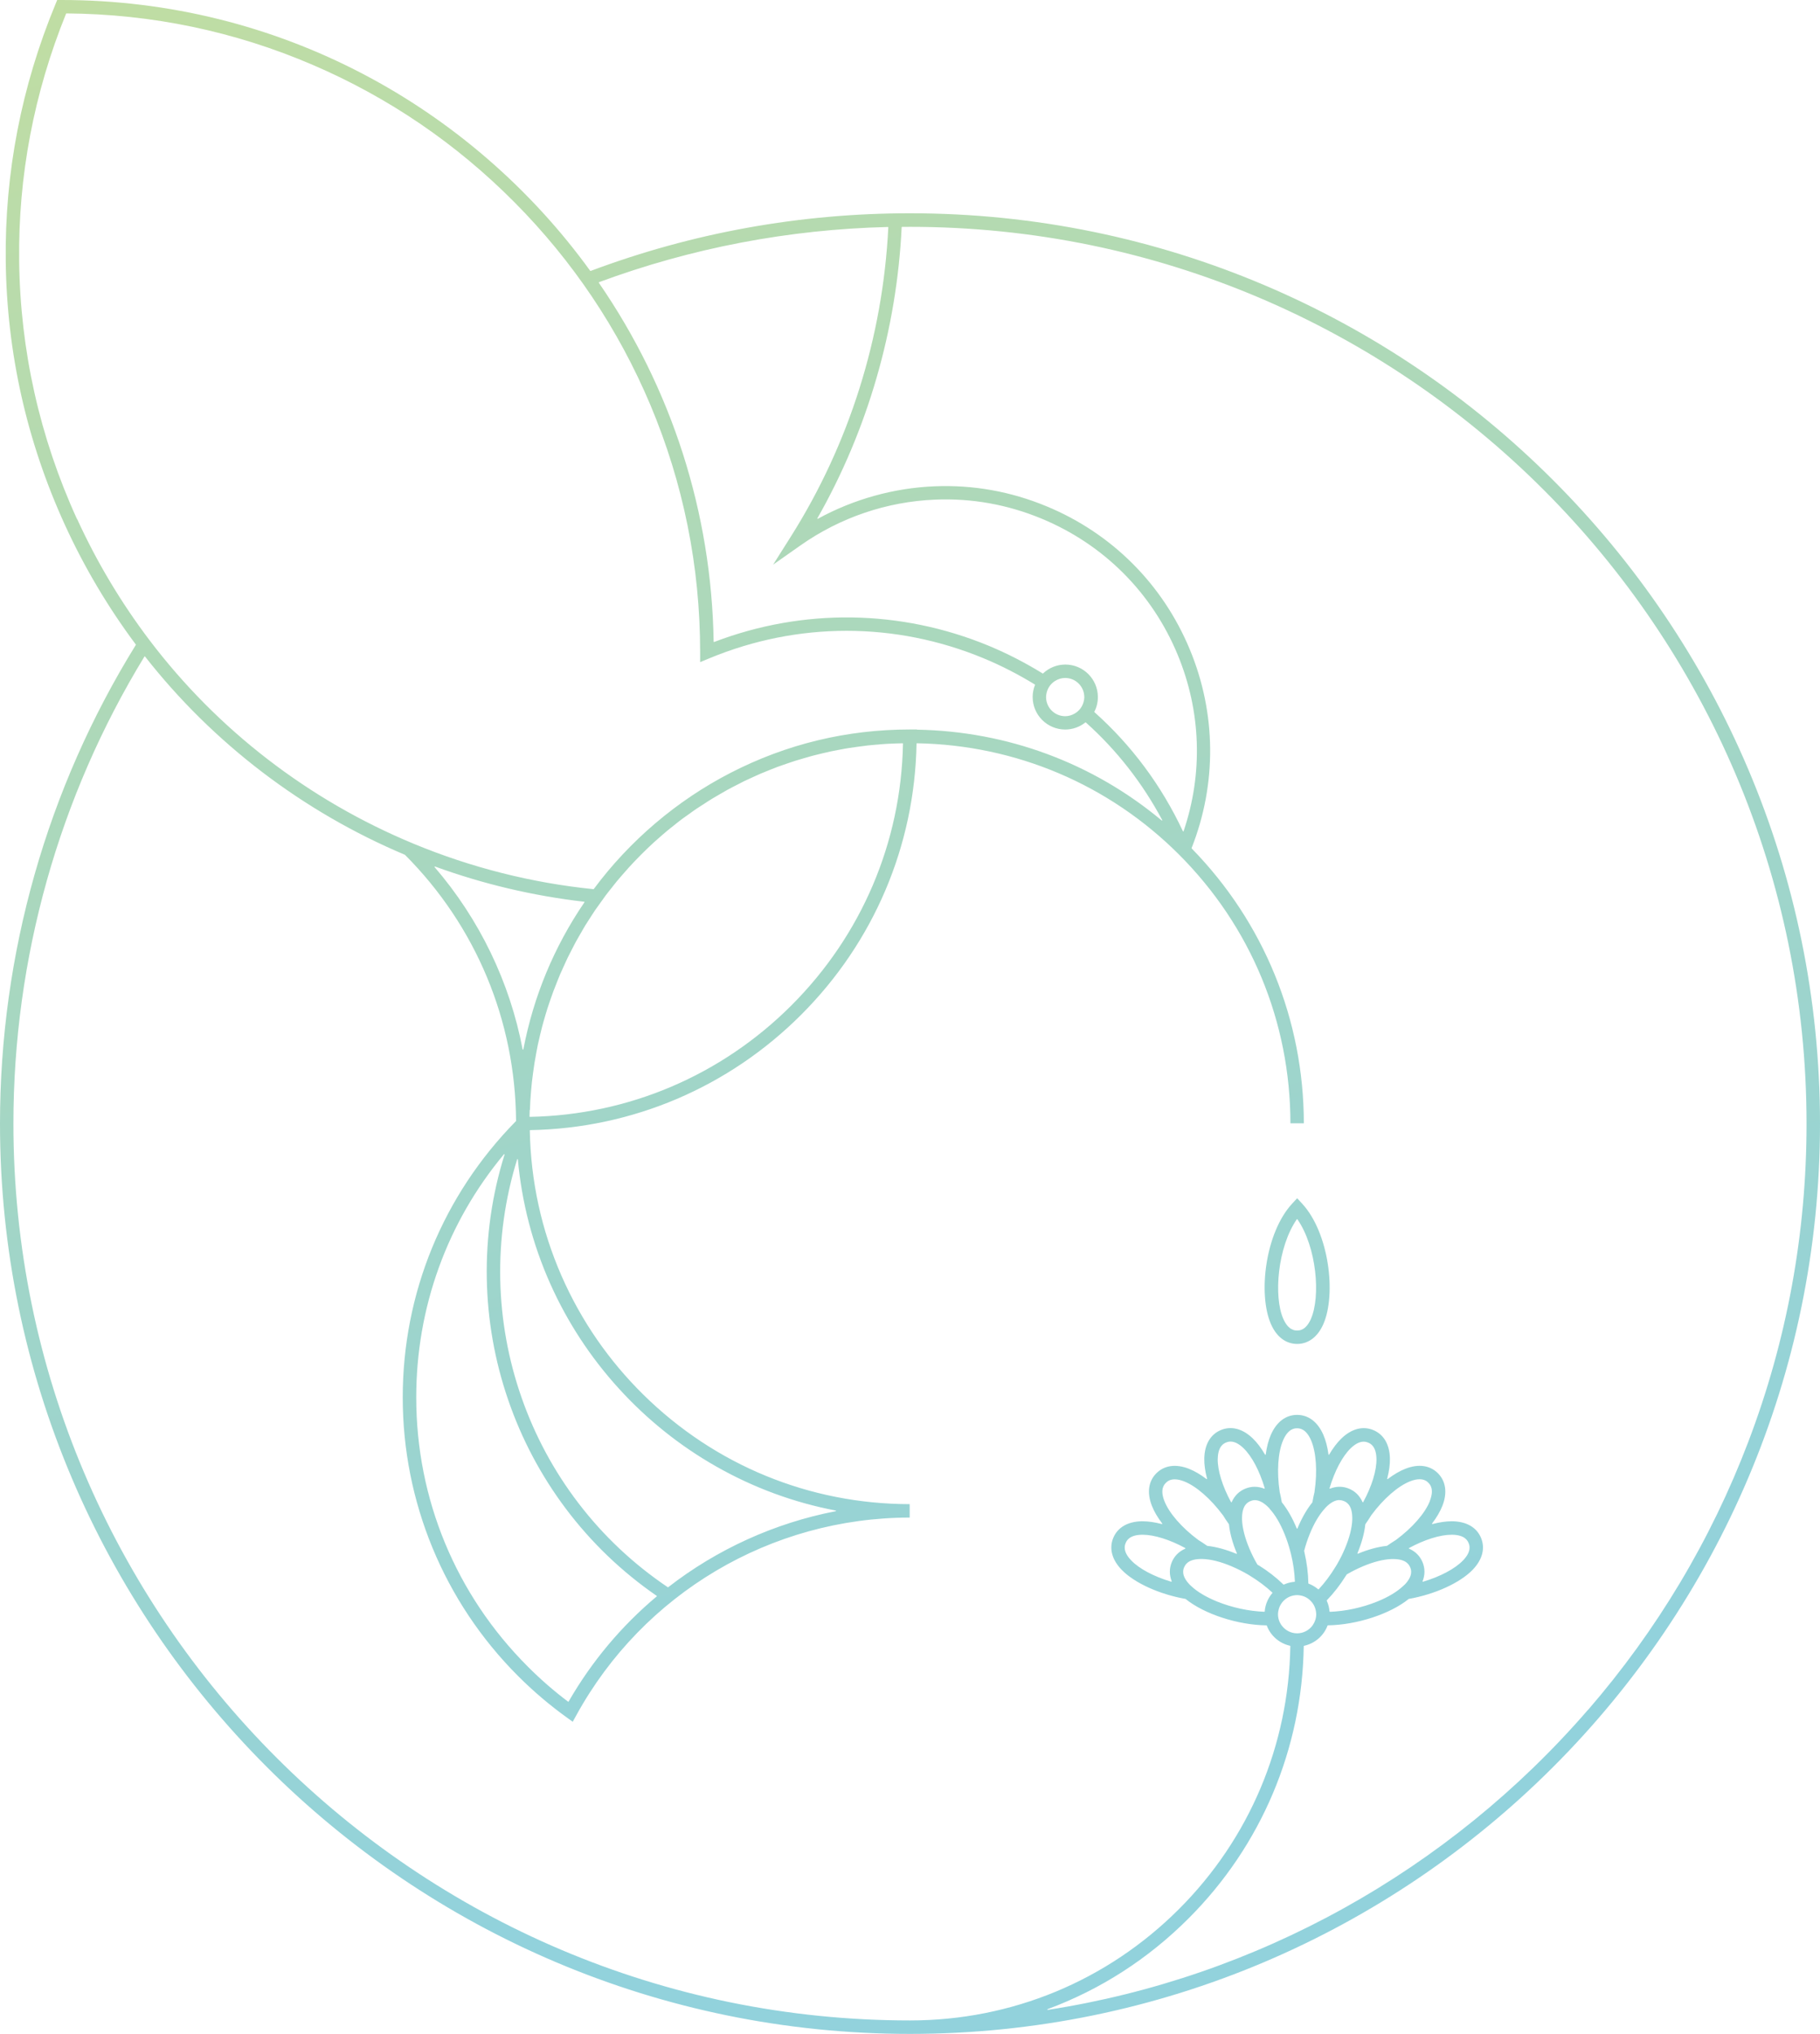 <?xml version="1.0" encoding="UTF-8"?>
<svg id="_レイヤー_2" data-name="レイヤー 2" xmlns="http://www.w3.org/2000/svg" xmlns:xlink="http://www.w3.org/1999/xlink" viewBox="0 0 386.7 432">
  <defs>
    <style>
      .cls-1 {
        fill: url(#_名称未設定グラデーション_42);
        stroke-width: 0px;
      }
    </style>
    <linearGradient id="_名称未設定グラデーション_42" data-name="名称未設定グラデーション 42" x1="121.55" y1="-29.31" x2="243.4" y2="425.43" gradientUnits="userSpaceOnUse">
      <stop offset="0" stop-color="#c0dda3"/>
      <stop offset=".56" stop-color="#a0d5c9"/>
      <stop offset=".9" stop-color="#92d2dc"/>
    </linearGradient>
  </defs>
  <g id="design">
    <path class="cls-1" d="m193.35,45.3c-23.34,0-46.18,4.12-67.86,12.25-.03.01-.07,0-.09-.03-12.6-17.42-29.29-31.88-48.29-41.82-9.68-5.07-19.96-8.98-30.54-11.61C35.69,1.38,24.42,0,13.1,0h-.95l-.36.88C4.55,18.36.99,36.73,1.22,55.48c.23,19.4,4.45,38.23,12.55,55.96,4.09,8.96,9.17,17.53,15.09,25.46.02.02.02.06,0,.08C9.98,167.47,0,202.62,0,238.65c0,106.62,86.74,193.35,193.35,193.35s193.35-86.74,193.35-193.35S299.97,45.3,193.35,45.3Zm-66.12,14.65c19.67-7.28,40.34-11.23,61.43-11.74.02,0,.04,0,.06.02.01.01.02.04.02.06-1.15,23.32-8.3,46.02-20.67,65.62l-3.8,6.02,5.83-4.1c8.44-5.93,18.34-9.29,28.62-9.71,7.75-.32,15.35,1.04,22.59,4.04,13.18,5.46,23.45,15.72,28.91,28.9,2.48,5.99,3.85,12.27,4.06,18.67.21,6.38-.73,12.71-2.8,18.82,0,.03-.04.05-.07.05,0,0,0,0,0,0-.03,0-.06-.02-.07-.04-4.57-9.73-10.89-18.24-18.8-25.3-.03-.02-.03-.06-.02-.09.5-.98.75-2.02.75-3.11,0-3.81-3.1-6.91-6.91-6.91-1.76,0-3.45.67-4.74,1.89-.03.02-.06.03-.09,0-3.68-2.27-7.52-4.24-11.41-5.86-18.74-7.76-39.48-8.05-58.39-.82-.02,0-.05,0-.07,0-.02-.01-.03-.04-.03-.06-.43-27.36-8.87-53.73-24.4-76.25-.01-.02-.02-.04,0-.06,0-.02.02-.04.04-.05Zm103.16,88.11c0,.33-.05.68-.17,1.08-.29,1.03-.95,1.88-1.88,2.42-.64.37-1.32.56-2.02.56-2.24,0-4.06-1.82-4.06-4.06,0-.29.04-.6.12-.93.25-1.03.88-1.92,1.78-2.49.66-.42,1.4-.64,2.16-.64,2.24,0,4.06,1.82,4.06,4.06ZM16.36,110.25c-7.93-17.36-12.06-35.8-12.29-54.81-.22-18.02,3.14-35.7,9.97-52.54.01-.03.04-.05.07-.05h0c18.18.13,35.81,3.82,52.4,10.96,16.04,6.89,30.44,16.7,42.8,29.15,12.37,12.45,22.08,26.93,28.86,43.01,7.02,16.66,10.59,34.34,10.59,52.54v2.13l1.97-.82c18.79-7.78,39.48-7.78,58.26,0,3.72,1.54,7.38,3.42,10.89,5.57.03.02.04.06.03.09-.33.82-.5,1.69-.5,2.56,0,3.81,3.1,6.91,6.91,6.91,1.57,0,3.05-.52,4.29-1.5.03-.02.07-.02.1,0,6.56,5.87,12.02,12.85,16.23,20.73.02.03,0,.07-.02.09-.03.02-.07.02-.09,0-7.28-6.07-15.44-10.81-24.27-14.09-8.84-3.28-18.16-5.03-27.71-5.2-.03,0-.05-.02-.06-.04h-1.43c-13.45,0-26.3,3.11-38.19,9.24-11.34,5.85-21.38,14.37-29.01,24.65-.01.02-.04.03-.06.03,0,0,0,0,0,0-13.12-1.33-25.99-4.58-38.24-9.66-22.25-9.22-41.66-24.17-56.12-43.26-6.03-7.96-11.2-16.61-15.36-25.72Zm106.52,208.99c-5.18-6.78-9.24-14.31-12.06-22.39-2.82-8.05-4.34-16.46-4.53-24.97-.19-8.7,1.02-17.33,3.59-25.64.01-.03.04-.05.08-.05.04,0,.06.03.07.07.83,9.15,3.15,18.04,6.89,26.42,3.64,8.14,8.54,15.63,14.58,22.26,6.01,6.6,12.98,12.18,20.73,16.57,7.91,4.49,16.44,7.63,25.34,9.33.04,0,.06.04.06.07s-.03.07-.06.07c-12.89,2.48-25.2,8.06-35.59,16.14-.01.01-.03.02-.05.02-.01,0-.03,0-.04-.01-7.29-4.91-13.69-10.92-19-17.88Zm16.68,19.78s0,.05-.03.06c-7.52,6.31-13.82,13.83-18.72,22.34-.01.02-.03.03-.05.04,0,0,0,0-.01,0-.02,0-.03,0-.04-.02-3.01-2.26-5.9-4.78-8.59-7.48-15.27-15.27-23.68-35.57-23.68-57.16,0-9.48,1.61-18.75,4.79-27.54,3.17-8.77,7.83-16.87,13.84-24.09.02-.03.06-.03.09-.02.03.02.05.05.04.09-2.67,8.55-3.93,17.41-3.77,26.36.16,8.75,1.68,17.4,4.53,25.7,2.85,8.32,6.97,16.09,12.23,23.1,5.4,7.19,11.91,13.44,19.34,18.56.02.01.03.03.03.06Zm-28.45-116.08s-.07-.03-.07-.06c-2.7-14.25-9.17-27.64-18.7-38.71-.02-.03-.02-.06,0-.09.02-.03.06-.04.09-.03,10.23,3.73,20.89,6.24,31.69,7.48.03,0,.05.02.06.04.01.02,0,.05,0,.07-6.46,9.47-10.82,19.98-12.98,31.24,0,.04-.04.06-.07.06Zm1.49,12.81h0s0-.11,0-.11c.02-.6.04-1.22.08-1.82.04-.73.1-1.45.16-2.14l.02-.2c.05-.56.1-1.14.16-1.7.08-.71.17-1.42.27-2.11l.03-.2c.08-.55.15-1.12.24-1.67.11-.7.24-1.4.37-2.08l.05-.28c.1-.51.19-1.05.3-1.56.14-.66.3-1.32.45-1.96l.11-.45c.11-.48.23-.97.36-1.45.17-.66.37-1.32.55-1.95l.15-.51c.13-.43.26-.88.4-1.32.18-.57.38-1.15.57-1.7l.11-.31c.06-.16.11-.32.17-.48.14-.4.28-.81.43-1.21.21-.57.44-1.13.66-1.68l.12-.31c.06-.16.13-.32.19-.48.15-.38.31-.77.47-1.15.24-.55.49-1.11.74-1.64l.15-.32c.07-.16.14-.31.21-.47.17-.36.34-.74.51-1.1.26-.54.54-1.07.81-1.59l.18-.35c.09-.16.17-.33.25-.49.17-.33.35-.67.53-1.01.3-.54.61-1.08.92-1.61l.19-.32c.09-.15.18-.3.26-.46.18-.32.37-.64.56-.96.33-.53.67-1.06,1.01-1.58l.22-.34c.1-.16.21-.32.31-.48.18-.28.36-.56.55-.84.36-.53.75-1.06,1.12-1.57l.26-.36c.11-.15.22-.3.33-.46.17-.24.35-.5.53-.74.44-.59.91-1.17,1.36-1.73l.21-.27c.11-.14.22-.28.33-.42.16-.2.32-.41.48-.6.63-.76,1.28-1.49,1.94-2.24.08-.09.16-.19.25-.28.11-.13.22-.25.33-.38,1.72-1.89,3.55-3.72,5.44-5.45.12-.11.24-.21.36-.32.1-.08.2-.17.29-.25.71-.63,1.47-1.31,2.24-1.94.2-.16.4-.32.6-.48.14-.11.27-.21.41-.32l.23-.19c.57-.46,1.17-.94,1.77-1.39.24-.18.5-.36.74-.53.15-.11.3-.22.46-.32l.32-.23c.52-.38,1.06-.77,1.61-1.14.28-.19.57-.38.85-.55.16-.1.32-.2.47-.3l.37-.24c.5-.33,1.02-.67,1.55-.99.31-.19.63-.37.93-.55.16-.09.33-.19.49-.28l.37-.22c.5-.3,1.03-.6,1.55-.89.34-.19.7-.37,1.04-.55.16-.08.31-.16.47-.24l.37-.19c.51-.27,1.03-.54,1.56-.8.37-.18.74-.35,1.1-.51.16-.07.32-.15.48-.22l.36-.17c.52-.24,1.05-.48,1.58-.71.39-.17.79-.33,1.18-.48.15-.06.31-.12.46-.19l.34-.14c.53-.22,1.08-.44,1.63-.64.42-.16.86-.31,1.28-.45l.73-.25c.55-.19,1.12-.39,1.69-.57.46-.14.93-.28,1.38-.41l.6-.18c.59-.17,1.19-.35,1.8-.51.48-.13.98-.25,1.45-.36l.53-.13c.61-.15,1.24-.3,1.86-.43.53-.11,1.07-.21,1.59-.31l.37-.07c.64-.12,1.31-.25,1.97-.35.56-.09,1.13-.17,1.68-.24l.22-.03c.68-.09,1.38-.19,2.08-.27.61-.07,1.23-.12,1.83-.17h.11c.71-.07,1.4-.13,2.1-.17.64-.04,1.29-.06,1.92-.08h.06c.45-.02.9-.03,1.36-.04h0s.04,0,.05.02c.01.01.02.03.02.05-.39,20.97-8.81,40.71-23.69,55.59-14.88,14.88-34.62,23.29-55.59,23.69h0s-.04,0-.05-.02c-.01-.01-.02-.03-.02-.05,0-.46.02-.92.04-1.38Zm224.83,127.39c-29.63,34.24-70.41,56.89-114.82,63.76-.04,0-.07-.02-.08-.06,0-.04,0-.08.05-.09,11.29-4.2,21.36-10.68,29.95-19.27,15.45-15.44,24.14-35.99,24.48-57.84,0-.04.03-.06.06-.07,2.3-.5,4.17-2.11,5-4.3.01-.03.04-.05.07-.05,6.13-.09,13.19-2.39,17.16-5.59,0,0,.02-.01.03-.02,5.57-.98,10.9-3.41,13.58-6.2,2.06-2.14,2.69-4.54,1.77-6.76-.92-2.22-3.06-3.47-6.03-3.53-.07,0-.14,0-.21,0-1.21,0-2.58.2-4.08.59-.03,0-.06,0-.08-.03-.02-.03-.02-.06,0-.09.99-1.3,1.72-2.56,2.19-3.75,1.08-2.76.74-5.22-.95-6.92-1.7-1.7-4.15-2.04-6.92-.95-1.19.46-2.44,1.2-3.74,2.18-.02.02-.06.02-.09,0-.03-.02-.04-.05-.03-.08.41-1.57.61-3.01.58-4.29-.06-2.97-1.31-5.11-3.53-6.03-2.22-.92-4.62-.29-6.76,1.77-.92.88-1.8,2.04-2.62,3.44-.02.03-.05.04-.08.04-.03,0-.06-.03-.06-.06-.22-1.62-.59-3.03-1.1-4.2-1.19-2.72-3.17-4.22-5.57-4.22s-4.38,1.5-5.57,4.22c-.51,1.17-.88,2.58-1.1,4.2,0,.03-.03.06-.06.06-.03,0-.06,0-.08-.04-.82-1.41-1.7-2.57-2.62-3.45-2.14-2.06-4.54-2.69-6.76-1.77-2.22.92-3.47,3.06-3.53,6.03-.03,1.27.17,2.72.59,4.3,0,.03,0,.06-.03.08-.03.02-.06.02-.09,0-1.29-.98-2.55-1.71-3.73-2.18-2.76-1.08-5.22-.74-6.92.95-1.7,1.7-2.04,4.15-.95,6.92.46,1.19,1.2,2.45,2.19,3.75.02.03.02.06,0,.09-.02.03-.05.04-.08.03-1.5-.39-2.88-.59-4.11-.59-.06,0-.12,0-.18,0-2.97.06-5.11,1.31-6.03,3.53-.92,2.22-.29,4.62,1.77,6.76,2.68,2.79,8.01,5.22,13.58,6.2.01,0,.02,0,.03.02,3.97,3.2,11.03,5.51,17.17,5.6.03,0,.06.02.07.05.82,2.17,2.67,3.77,4.94,4.28.03,0,.06.04.06.07-.34,21.1-8.73,40.93-23.64,55.84-15.26,15.26-35.55,23.67-57.13,23.67,0,0-.01,0-.02,0C88.31,429.15,2.85,343.69,2.85,238.65c0-35.09,9.63-69.39,27.84-99.2.01-.02.04-.03.06-.04.01,0,.05,0,.06.03,14.45,18.43,33.55,32.99,55.23,42.12,0,0,.02,0,.02.02,15.06,15.1,23.43,35.16,23.59,56.49,0,.02,0,.04-.02.05-15.51,15.75-24.06,36.6-24.06,58.7s8.7,43.37,24.51,59.17c3.21,3.21,6.68,6.16,10.3,8.77l1.31.94.78-1.41c14.21-25.86,41.34-41.93,70.81-41.96v-2.85c-21.27-.02-41.35-8.26-56.55-23.22-7.4-7.28-13.25-15.77-17.4-25.22-4.29-9.78-6.56-20.18-6.76-30.92,0-.04.03-.08.07-.08,21.72-.39,42.18-9.1,57.59-24.51,15.41-15.41,24.12-35.86,24.51-57.59,0-.04.03-.07.08-.07h0c21.04.37,40.82,8.77,55.69,23.64,15.25,15.25,23.65,35.52,23.67,57.08h2.85c-.02-21.94-8.48-42.67-23.83-58.38-.02-.02-.03-.05-.02-.08,5.38-13.64,5.25-28.61-.36-42.14-5.75-13.89-16.56-24.7-30.45-30.45-7.62-3.16-15.63-4.59-23.8-4.25-8.64.35-17.22,2.74-24.8,6.9-.03.01-.07.01-.09-.01-.02-.02-.03-.06-.01-.09,10.68-18.76,16.87-40.15,17.91-61.83,0-.04.04-.07.07-.07.22,0,.44,0,.66,0,.34,0,.68-.01,1.03-.01,105.04,0,190.5,85.46,190.5,190.5,0,23.25-4.16,45.98-12.37,67.55-7.93,20.84-19.38,40-34.05,56.95Zm-88.48-27.28s0,.06-.02.08c-.01.02-.03.02-.05.02,0,0-.01,0-.02,0-3.7-1.1-6.8-2.75-8.5-4.52-1.9-1.97-1.36-3.27-1.19-3.69.18-.43.71-1.72,3.45-1.77.06,0,.11,0,.17,0,2.44,0,5.73,1.03,9.04,2.82.02.01.04.04.04.07,0,.03-.02.05-.04.07-1.36.6-2.32,1.57-2.86,2.87-.54,1.31-.55,2.67-.01,4.06Zm10.91-14.01s0,0,0,0c.34.57.74,1.17,1.25,1.89,0,.01.01.02.01.04.19,1.85.77,3.98,1.68,6.15.01.03,0,.06-.02.08-.01.01-.03.02-.05.02,0,0-.02,0-.03,0-2.19-.91-4.32-1.49-6.16-1.68-.01,0-.02,0-.04-.01-.72-.5-1.31-.9-1.88-1.24-3.51-2.6-6.21-5.7-7.22-8.28-1-2.55,0-3.54.32-3.86.22-.22.75-.75,1.87-.75.59,0,1.26.15,1.99.43,2.58,1.01,5.67,3.71,8.27,7.21Zm-1.12-12.01c.05-2.74,1.35-3.27,1.77-3.45.17-.07.49-.2.95-.2.86,0,1.78.47,2.74,1.39,1.78,1.71,3.42,4.81,4.52,8.52,0,.03,0,.06-.02.08-.02.02-.05.03-.08.01-1.38-.53-2.74-.53-4.05.01-1.3.54-2.27,1.5-2.87,2.85-.01.03-.04.04-.07.04h0s-.05-.02-.07-.04c-1.84-3.39-2.87-6.75-2.83-9.22Zm-7.14,23.06h0c.18-.42.71-1.72,3.45-1.77.11,0,.22,0,.34,0,.05,0,.09,0,.14,0,1.74.05,3.89.59,6.18,1.57,1.15.49,2.27,1.05,3.35,1.67.12.07.24.14.35.21.07.04.14.08.2.13,1.75,1.06,3.34,2.26,4.73,3.55.03.03.03.07,0,.1-.41.49-.76,1.03-1.03,1.62-.33.72-.53,1.49-.59,2.29,0,.04-.04.07-.08.07,0,0,0,0,0,0-3.3-.12-6.86-.89-10.03-2.17-2.32-.94-4.22-2.07-5.5-3.28-.04-.04-.08-.08-.12-.11-.07-.07-.14-.13-.21-.2-1.9-1.97-1.36-3.26-1.19-3.69Zm15.88-.39h-.02c-.09-.07-.18-.13-.28-.18-.01,0-.02-.02-.03-.03-.64-1.09-1.2-2.23-1.69-3.38-.96-2.28-1.5-4.41-1.56-6.16v-.02s-.03-.06,0-.09c0-.02,0-.05,0-.07,0-.1-.01-.2,0-.29.05-2.74,1.35-3.27,1.77-3.45.17-.07.5-.21.95-.21.86,0,1.78.47,2.74,1.39.06.06.13.13.19.2,0,0,0,.01.01.02,0,0,.01,0,.02,0,.04-.01.08.02.09.06,0,.02,0,.04.02.06,0,.01,0,.03.01.04,1.2,1.28,2.32,3.16,3.24,5.45.47,1.15.87,2.35,1.19,3.57.04.15.08.31.12.46l.04.15c.49,2,.77,3.98.84,5.87,0,.04-.03.07-.07.08-.64.05-1.27.19-1.87.42-.16.06-.3.12-.42.17,0,0-.02,0-.03,0-.02,0-.04,0-.05-.02-1.52-1.48-3.27-2.84-5.19-4.04Zm34.77-.7c-.54-1.31-1.5-2.27-2.85-2.87-.03-.01-.04-.04-.05-.07,0-.03.01-.06.04-.07,3.3-1.79,6.59-2.82,9.03-2.82.06,0,.11,0,.17,0,2.74.05,3.27,1.35,3.45,1.77.18.43.71,1.72-1.19,3.69-1.71,1.77-4.8,3.42-8.5,4.52,0,0-.01,0-.02,0-.02,0-.04,0-.05-.02-.02-.02-.03-.05-.02-.08.54-1.38.53-2.75-.01-4.06Zm-3.82,4.78c-.06.07-.14.13-.21.2-.04.04-.08.08-.12.11-1.29,1.21-3.19,2.35-5.5,3.28-3.17,1.28-6.73,2.05-10.03,2.17h0s-.07-.03-.08-.07c-.06-.79-.26-1.56-.59-2.29-.01-.03,0-.06.01-.08,1.47-1.52,2.83-3.27,4.04-5.2.03-.05.06-.09.09-.14.03-.05.07-.1.1-.15,0-.01.02-.02.03-.03,1.08-.63,2.21-1.19,3.35-1.68,2.29-.97,4.43-1.52,6.19-1.57h0s.05-.01.07,0c.04,0,.08,0,.12,0,.1,0,.19,0,.28,0h0c2.74.05,3.27,1.35,3.45,1.77.18.43.71,1.72-1.19,3.69Zm5.38-17.77c-1.01,2.59-3.72,5.68-7.23,8.28-.57.34-1.16.74-1.87,1.23-.01,0-.02.01-.04.01-1.84.19-3.97.76-6.15,1.67,0,0-.02,0-.03,0-.02,0-.04,0-.05-.02-.02-.02-.03-.05-.02-.08.9-2.17,1.48-4.29,1.67-6.13,0-.01,0-.02.01-.04.51-.72.91-1.33,1.26-1.91,2.6-3.51,5.69-6.2,8.27-7.21.74-.29,1.4-.43,1.99-.43,1.12,0,1.65.52,1.87.75.33.33,1.31,1.31.31,3.86Zm-14.16.24s-.04.04-.07.04c0,0,0,0,0,0-.03,0-.05-.02-.07-.04-.6-1.35-1.57-2.32-2.87-2.86-1.3-.54-2.67-.55-4.05-.01-.03.01-.06,0-.08-.01-.02-.02-.03-.05-.02-.08,1.1-3.69,2.74-6.79,4.51-8.5.96-.92,1.88-1.39,2.74-1.39.45,0,.77.13.95.2.43.18,1.72.71,1.77,3.45.05,2.46-.98,5.81-2.82,9.2Zm-5.05-.43c.45,0,.77.13.95.2.43.18,1.72.71,1.77,3.45,0,.09,0,.19,0,.28,0,.05,0,.1,0,.15,0,.01,0,.02,0,.04-.05,1.76-.6,3.9-1.57,6.18-.48,1.14-1.04,2.26-1.67,3.34-.07.13-.15.26-.23.38l-.12.19c-1.06,1.75-2.26,3.34-3.55,4.73-.01.02-.03.02-.05.02-.02,0-.03,0-.05-.02-.48-.41-1.03-.76-1.62-1.03-.12-.06-.26-.11-.42-.17-.03-.01-.05-.04-.05-.07-.03-2.12-.31-4.32-.82-6.54-.01-.05-.02-.09-.03-.14-.01-.07-.03-.13-.04-.2,0-.01,0-.02,0-.04.32-1.21.72-2.41,1.18-3.55.93-2.3,2.06-4.19,3.26-5.47,0,0,0-.01,0-.02,0-.03.04-.06.07-.06.02-.02.04-.05.06-.07.07-.07.13-.15.2-.21.96-.92,1.88-1.39,2.74-1.39Zm-5.29-1.76s0,0,0,0c-.16.65-.31,1.35-.46,2.22,0,.01,0,.02-.02.03-1.17,1.44-2.26,3.35-3.16,5.53-.01.03-.04.05-.07.05s-.06-.02-.07-.05c-.9-2.18-1.99-4.1-3.16-5.54,0-.01-.01-.02-.02-.03-.15-.86-.29-1.55-.45-2.19-.65-4.34-.37-8.46.74-11.01,1.1-2.51,2.5-2.51,2.95-2.51s1.86,0,2.96,2.51c1.11,2.54,1.39,6.65.75,10.97Zm-7.69,25.31s0,0,0,0c0,0,0-.03,0-.03.11-.6.34-1.15.69-1.64.26-.37.58-.69.95-.95l.02-.02c.49-.34,1.03-.57,1.62-.67,0,0,.02,0,.02,0,.21-.04.44-.07.68-.07s.47.03.67.07c.01,0,.02,0,.03,0,.59.1,1.14.33,1.62.67,0,0,.02.01.02.02.37.27.69.59.96.96.35.49.58,1.05.69,1.65v.02c.04.21.07.44.07.68,0,.83-.26,1.63-.74,2.32-.76,1.09-2,1.73-3.32,1.73s-2.55-.65-3.32-1.73c-.49-.69-.74-1.5-.74-2.33,0-.24.03-.46.07-.67Zm3.99-87.67l-1.05,1.13c-5.75,6.21-7.29,19.26-4.52,25.59,1.19,2.72,3.17,4.22,5.57,4.22s4.38-1.5,5.57-4.22c2.77-6.33,1.22-19.38-4.52-25.59l-1.05-1.13Zm2.95,25.58c-1.1,2.51-2.49,2.51-2.95,2.51s-1.86,0-2.96-2.51c-2.06-4.7-1.22-15.17,2.89-21.12.03-.04.1-.04.12,0,4.12,5.95,4.95,16.42,2.89,21.12Z"/>
  </g>
</svg>